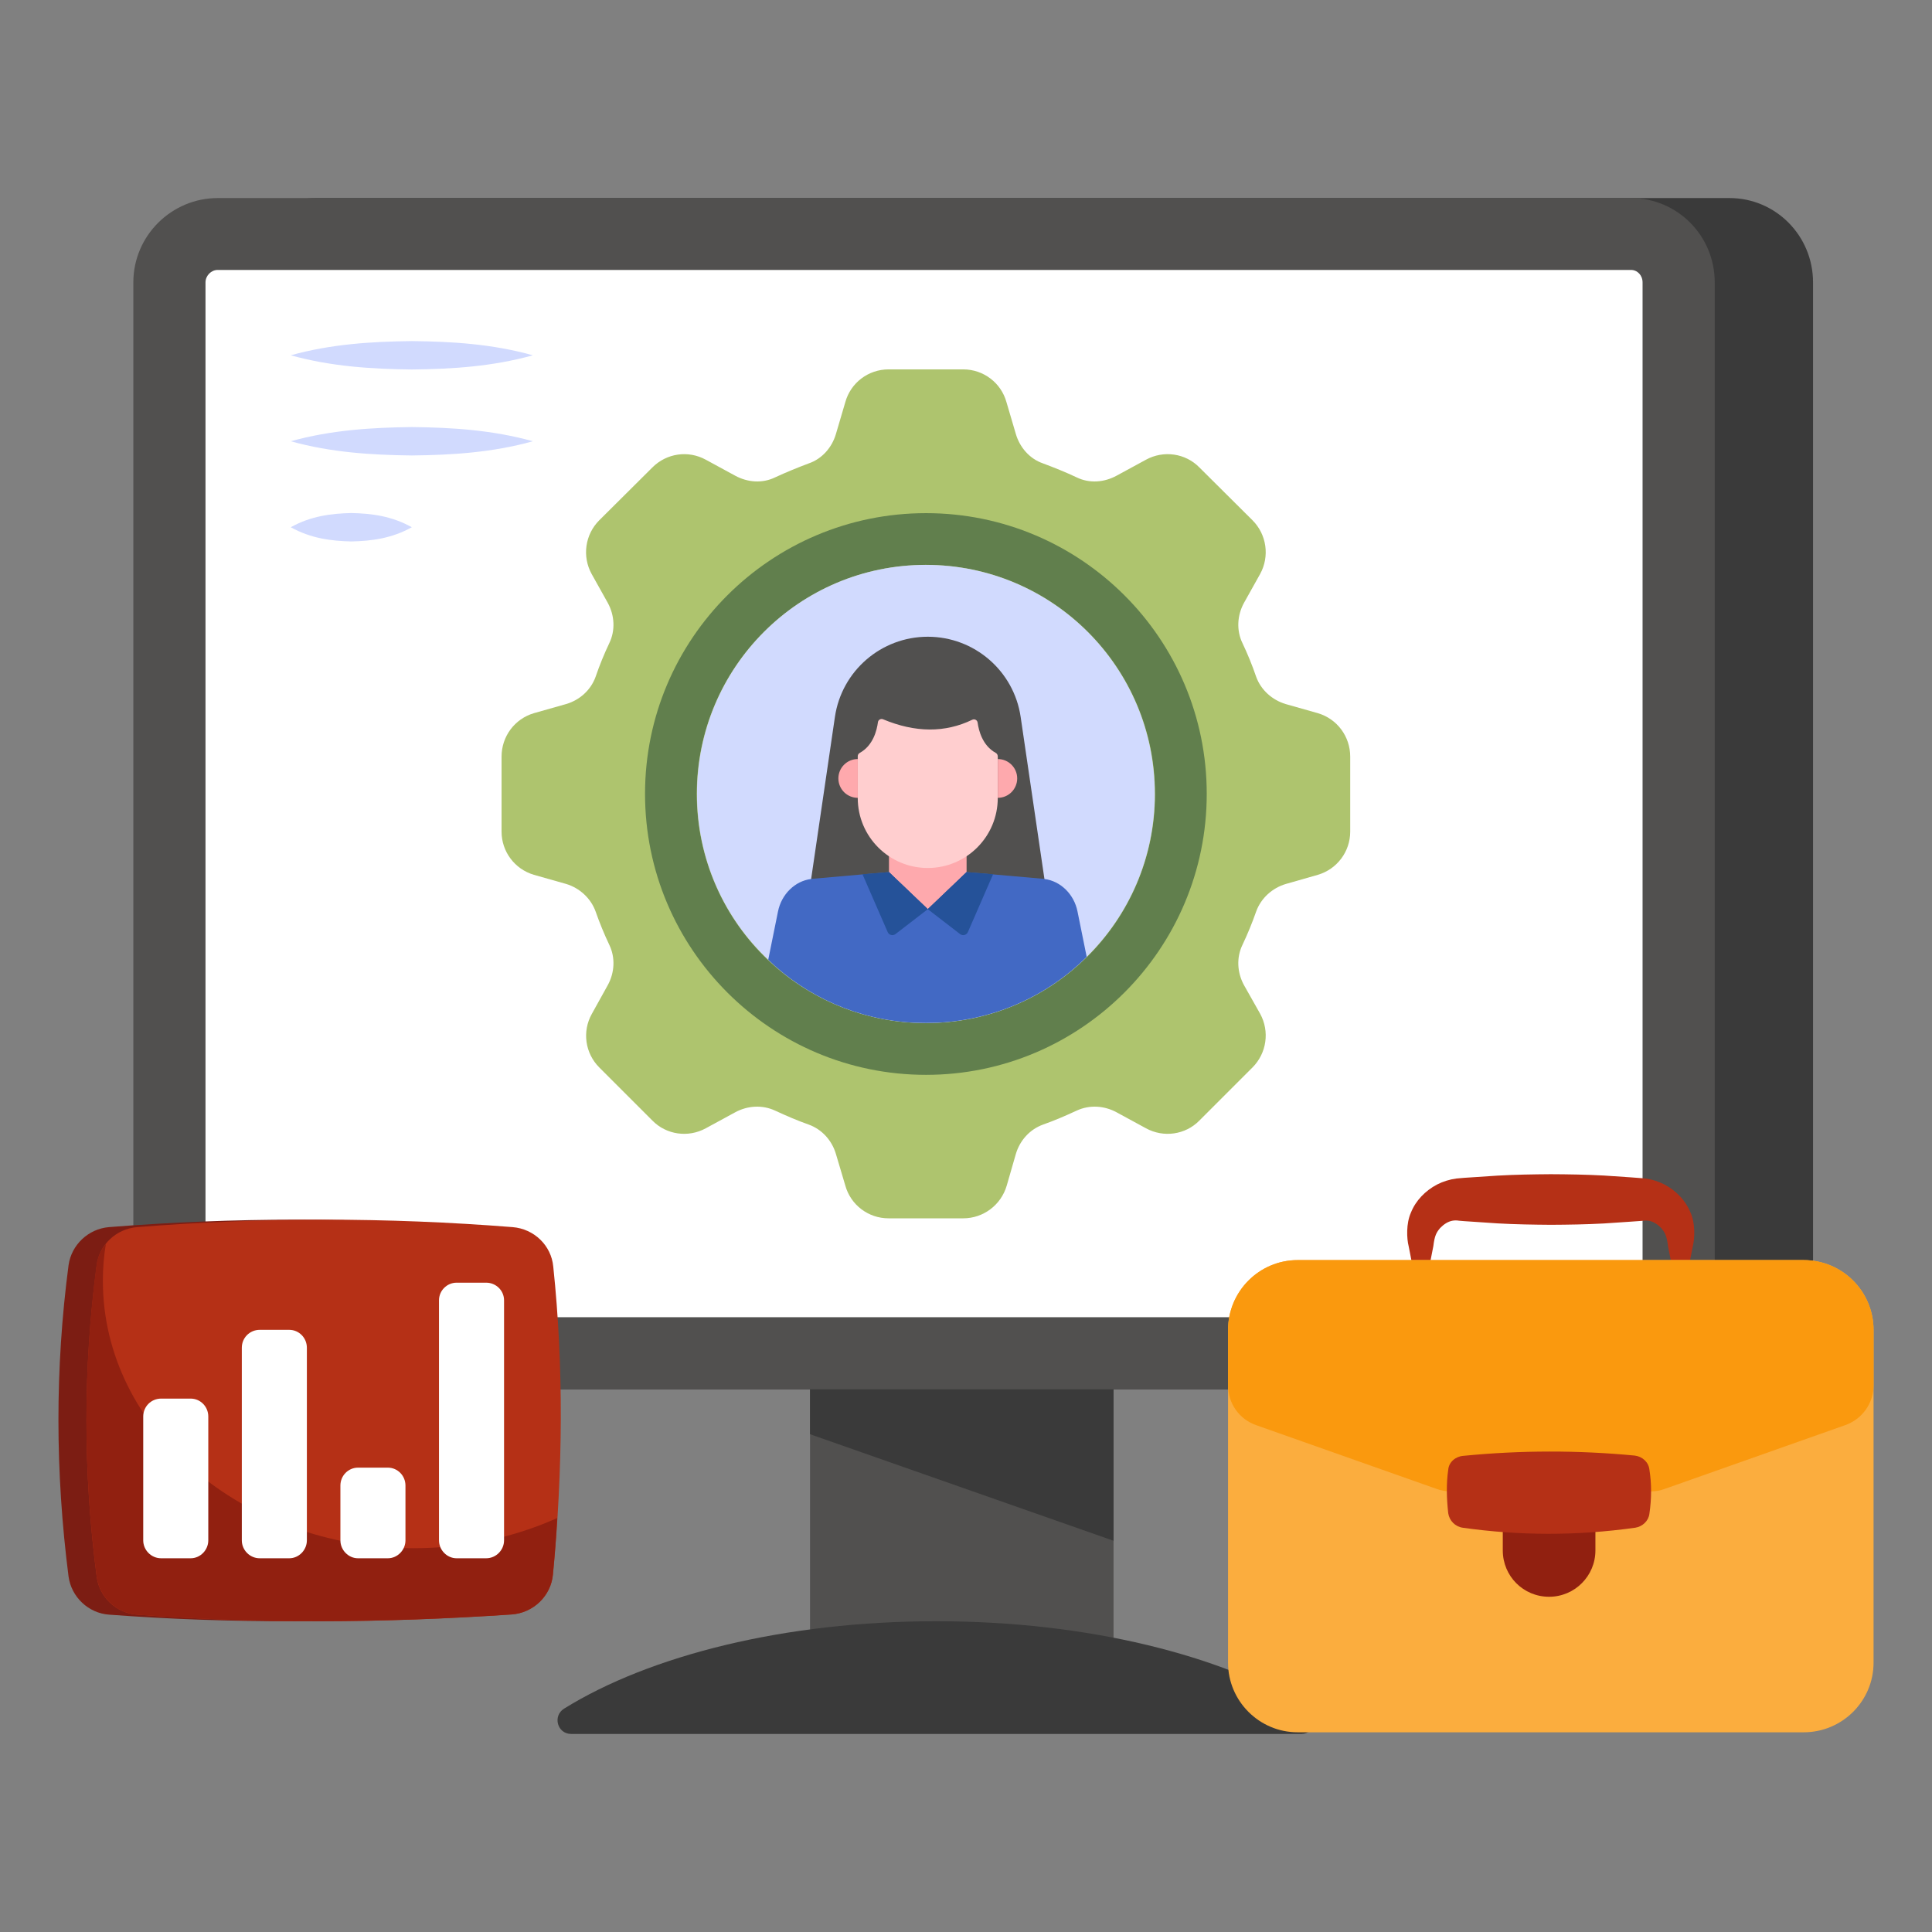 <svg id="Layer_1" enable-background="new 0 0 68 68" viewBox="0 0 68 68" xmlns="http://www.w3.org/2000/svg"><rect x="0" y="0" width="68" height="68" fill="#808080" stroke="none"/><g><g><g><g><g><path d="m28.511 47.857h10.682v10.685h-10.682z" fill="#51504f"/></g><g><path d="m39.193 54.23v-6.373h-10.682v2.623z" fill="#3a3a3a"/></g><g><path d="m63.813 9.941v36.02c0 1.62-1.32 2.94-2.94 2.94h-49.74c-1.63 0-2.97-1.32-2.97-2.94v-36.02c0-1.65 1.34-2.97 2.97-2.97h49.74c1.62 0 2.94 1.32 2.94 2.97z" fill="#3a3a3a"/></g><g><path d="m60.353 9.941v36.02c0 1.62-1.32 2.94-2.95 2.94h-49.74c-1.62 0-2.97-1.32-2.97-2.94v-36.02c0-1.65 1.35-2.97 2.97-2.97h49.74c1.63 0 2.95 1.32 2.95 2.97z" fill="#51504f"/></g><g><path d="m57.813 9.941v36.02c0 .22-.19.4-.41.4h-49.74c-.23 0-.43-.19-.43-.4v-36.02c0-.24.2-.44.43-.44h49.74c.23 0 .41.19.41.44z" fill="#fff"/></g><g><path d="m10.233 12.505c1.42-.395 2.841-.483 4.261-.5 1.42.014 2.841.103 4.261.5-1.42.396-2.841.485-4.261.5-1.42-.017-2.841-.105-4.261-.5z" fill="#d1dafe"/></g><g><path d="m10.233 15.531c1.42-.395 2.841-.483 4.261-.5 1.42.015 2.841.104 4.261.5-1.42.396-2.841.485-4.261.5-1.42-.017-2.841-.105-4.261-.5z" fill="#d1dafe"/></g><g><path d="m10.233 18.557c.71-.395 1.42-.483 2.131-.5.71.015 1.42.103 2.131.5-.71.396-1.42.485-2.131.5-.71-.017-1.42-.105-2.131-.5z" fill="#d1dafe"/></g><g><path d="m45.805 61.029c.488 0 .661-.636.246-.893-3.014-1.868-7.756-3.074-13.097-3.074s-10.083 1.206-13.097 3.074c-.415.257-.243.893.246.893z" fill="#3a3a3a"/></g><g><g><g><path d="m18.473 55.421c-.07.75-.69 1.35-1.45 1.4-4.54.31-8.94.33-13.18.01-.73-.05-1.33-.62-1.43-1.34-.47-3.67-.48-7.32 0-10.96.1-.72.7-1.28 1.42-1.34 4.4-.35 8.81-.35 13.23 0 .74.06 1.35.64 1.43 1.39.37 3.52.33 7.14-.02 10.84z" fill="#7c1d13"/></g><g><path d="m19.463 55.421c-.07.75-.7 1.35-1.46 1.4-4.54.31-8.94.33-13.18.01-.73-.05-1.33-.62-1.42-1.34-.48-3.67-.48-7.32 0-10.96.09-.72.69-1.28 1.42-1.34 4.39-.35 8.8-.35 13.22 0 .75.06 1.36.64 1.43 1.39.37 3.52.34 7.14-.01 10.84z" fill="#b53016"/></g><g><path d="m3.403 55.486c.093.729.696 1.293 1.425 1.346 4.236.318 8.638.298 13.179-.007.762-.053 1.386-.65 1.452-1.405.066-.663.119-1.326.152-1.989-1.512.676-3.229 1.061-5.052 1.061-6.039 0-10.938-4.21-10.938-9.407 0-.444.033-.875.106-1.306-.179.212-.292.471-.331.756-.477 3.639-.471 7.292.007 10.952z" fill="#912010"/></g></g></g></g><g><g><path d="m50.014 45.728c-.196-.624-.314-1.247-.435-1.871-.065-.253-.095-.789.083-1.182.166-.416.502-.765.918-.984.21-.107.441-.179.679-.211.247-.027.337-.026.514-.04l.936-.062c.624-.036 1.247-.045 1.871-.05.624.003 1.247.013 1.871.047l.936.063.514.039c.238.032.47.104.679.212.417.219.751.57.919.985.179.394.148.931.083 1.184-.122.624-.239 1.248-.437 1.871-.198-.624-.315-1.247-.437-1.871-.044-.366-.106-.476-.239-.634-.128-.134-.276-.228-.433-.256-.078-.013-.154-.012-.227.001l-.422.03-.936.063c-.624.034-1.247.044-1.871.047-.624-.005-1.247-.014-1.871-.05l-.936-.063c-.135-.01-.358-.021-.422-.031-.073-.013-.15-.014-.228-0-.158.028-.305.124-.435.257-.133.159-.195.27-.239.636-.121.624-.239 1.248-.435 1.871z" fill="#b53016"/></g><g><g><path d="m65.943 46.811v11.71c0 1.35-1.1 2.45-2.46 2.45h-17.81c-1.35 0-2.45-1.1-2.45-2.45v-11.71c0-1.36 1.1-2.46 2.45-2.46h17.81c1.36 0 2.46 1.1 2.46 2.46z" fill="#fbad3e"/></g><g><g><path d="m65.943 46.811v1.95c0 .63-.4 1.19-1 1.4l-6.34 2.24c-.16.06-.32.09-.49.09h-7.06c-.17 0-.34-.03-.5-.09l-6.34-2.24c-.6-.21-.99-.77-.99-1.4v-1.95c0-1.36 1.1-2.46 2.45-2.46h17.81c1.36 0 2.46 1.1 2.46 2.46z" fill="#fa990e"/></g><g><path d="m56.153 53.701v.87c0 .9-.73 1.63-1.63 1.63-.91 0-1.63-.73-1.63-1.63v-.87z" fill="#912010"/></g><g><path d="m58.053 53.281c-.03.25-.24.45-.5.49-2.07.29-4.09.28-6.07 0-.27-.04-.47-.25-.51-.51-.06-.54-.07-1.05 0-1.53.02-.271.26-.47.53-.49 2.03-.2 4.04-.2 6.03-.01.27.03.49.229.52.49.08.5.08 1.02 0 1.56z" fill="#b53016"/></g></g></g></g></g><g><g><path d="m17.741 45.766v8.45c0 .34-.28.63-.63.63h-1.04c-.34 0-.62-.29-.62-.63v-8.45c0-.34.28-.62.62-.62h1.04c.35 0 .63.28.63.62z" fill="#fff"/></g><g><path d="m7.331 49.856v4.36c0 .34-.28.63-.62.63h-1.04c-.35 0-.63-.29-.63-.63v-4.36c0-.35.28-.63.63-.63h1.04c.34 0 .62.28.62.63z" fill="#fff"/></g><g><path d="m14.271 52.286v1.93c0 .34-.28.63-.62.63h-1.05c-.34 0-.62-.29-.62-.63v-1.93c0-.35.28-.63.62-.63h1.05c.34 0 .62.28.62.63z" fill="#fff"/></g><g><path d="m10.801 47.436v6.78c0 .34-.28.63-.62.63h-1.04c-.35 0-.63-.29-.63-.63v-6.78c0-.35.28-.63.63-.63h1.04c.34 0 .62.28.62.63z" fill="#fff"/></g></g></g><g><path d="m47.523 26.631v2.64c0 .7-.46 1.32-1.14 1.52l-1.12.32c-.48.14-.88.5-1.05.97-.14.4-.3.79-.48 1.17-.22.45-.19.98.05 1.42l.57 1.01c.34.62.23 1.39-.27 1.89l-1.87 1.87c-.49.5-1.26.61-1.88.27l-1.03-.56c-.44-.24-.96-.27-1.41-.06-.39.18-.78.35-1.18.49-.47.17-.82.56-.96 1.04l-.32 1.11c-.2.68-.82 1.15-1.53 1.15h-2.63c-.71 0-1.33-.47-1.52-1.15l-.33-1.11c-.14-.48-.49-.87-.96-1.04-.4-.14-.79-.31-1.18-.49-.45-.21-.97-.18-1.41.06l-1.03.56c-.62.34-1.39.23-1.88-.27l-1.87-1.87c-.5-.5-.61-1.27-.26-1.89l.56-1.01c.24-.439.27-.97.05-1.42-.18-.38-.34-.77-.48-1.17-.17-.47-.57-.83-1.04-.97l-1.13-.32c-.68-.2-1.14-.82-1.14-1.52v-2.64c0-.71.46-1.33 1.14-1.53l1.13-.32c.48-.14.87-.49 1.04-.96.14-.41.3-.8.48-1.18.22-.45.19-.98-.05-1.42l-.57-1.02c-.34-.62-.23-1.39.27-1.89l1.87-1.86c.5-.5 1.26-.61 1.88-.27l1.03.56c.44.24.96.28 1.41.06.39-.18.78-.34 1.18-.49.47-.16.82-.56.96-1.04l.33-1.12c.19-.68.81-1.15 1.52-1.15h2.63c.71 0 1.33.47 1.52 1.15l.33 1.12c.14.48.49.88.96 1.04.4.15.8.31 1.18.49.45.22.97.18 1.41-.06l1.03-.56c.62-.34 1.39-.23 1.88.27l1.87 1.86c.5.5.61 1.27.27 1.89l-.57 1.02c-.24.44-.27.97-.05 1.42.18.38.34.77.48 1.18.17.47.57.82 1.04.96l1.13.32c.68.2 1.14.82 1.14 1.53z" fill="#aec46e"/></g><g><g><path d="m32.593 18.061c-5.46 0-9.89 4.42-9.89 9.88s4.43 9.89 9.89 9.89c5.45 0 9.88-4.43 9.88-9.89s-4.43-9.88-9.88-9.88zm0 17.95c-4.46 0-8.07-3.61-8.07-8.07 0-4.45 3.61-8.06 8.07-8.06 4.45 0 8.06 3.61 8.06 8.06 0 4.46-3.61 8.07-8.06 8.07z" fill="#617f4d"/></g></g><g><g><g><g><g><path d="m40.646 27.943c0 2.246-.92 4.28-2.397 5.736-1.366 1.355-3.207 2.215-5.25 2.317-.273.01-.546.01-.83 0-1.983-.101-3.783-.921-5.129-2.215-1.548-1.457-2.509-3.541-2.509-5.837 0-4.451 3.601-8.062 8.052-8.062 4.461-0 8.062 3.611 8.062 8.062z" fill="#d1dafe"/></g><g><g><path d="m28.201 33.312 1.185-8.077c.238-1.622 1.63-2.824 3.269-2.824h0c1.639 0 3.031 1.202 3.269 2.824l1.185 8.077z" fill="#51504f"/></g><g><path d="m31.289 30.695 1.366 1.304 1.366-1.304v-1.595h-2.732z" fill="#fea9ad"/></g><g><path d="m35.118 26.616v1.47c0 1.361-1.103 2.464-2.464 2.464h-0c-1.361 0-2.464-1.103-2.464-2.464v-1.47c0-.05.029-.094.073-.118.47-.259.6-.797.637-1.077.011-.086.101-.138.18-.105 1.137.475 2.184.48 3.142.016.081-.039.175.012.187.101.039.283.172.809.635 1.064.044.024.073.068.073.118z" fill="#ffcecf"/></g><g><path d="m38.248 33.679c-1.366 1.355-3.207 2.215-5.25 2.317-.273.01-.546.01-.83 0-1.983-.101-3.783-.921-5.129-2.215l.344-1.7c.122-.607.597-1.072 1.163-1.143.03-.01.051-.01.081-.01l1.73-.152.931-.081 1.366 1.305 1.366-1.305.931.081 1.73.152c.03 0 .051 0 .081.01.567.071 1.042.536 1.163 1.143z" fill="#4269c4"/></g><g><path d="m32.655 32-1.136.876c-.093.072-.229.037-.276-.071l-.887-2.036.933-.073z" fill="#255299"/></g><g><path d="m32.655 32 1.136.876c.093.072.229.037.276-.071l.887-2.036-.933-.073z" fill="#255299"/></g><g><path d="m35.802 27.398c0 .188-.077.359-.2.483-.124.123-.294.2-.483.2v-1.365c.377 0 .683.305.683.682z" fill="#fea9ad"/></g><g><path d="m29.508 27.398c0 .188.077.359.2.483.124.123.294.2.483.2v-1.365c-.377 0-.683.305-.683.682z" fill="#fea9ad"/></g></g></g></g></g></g></g></svg>